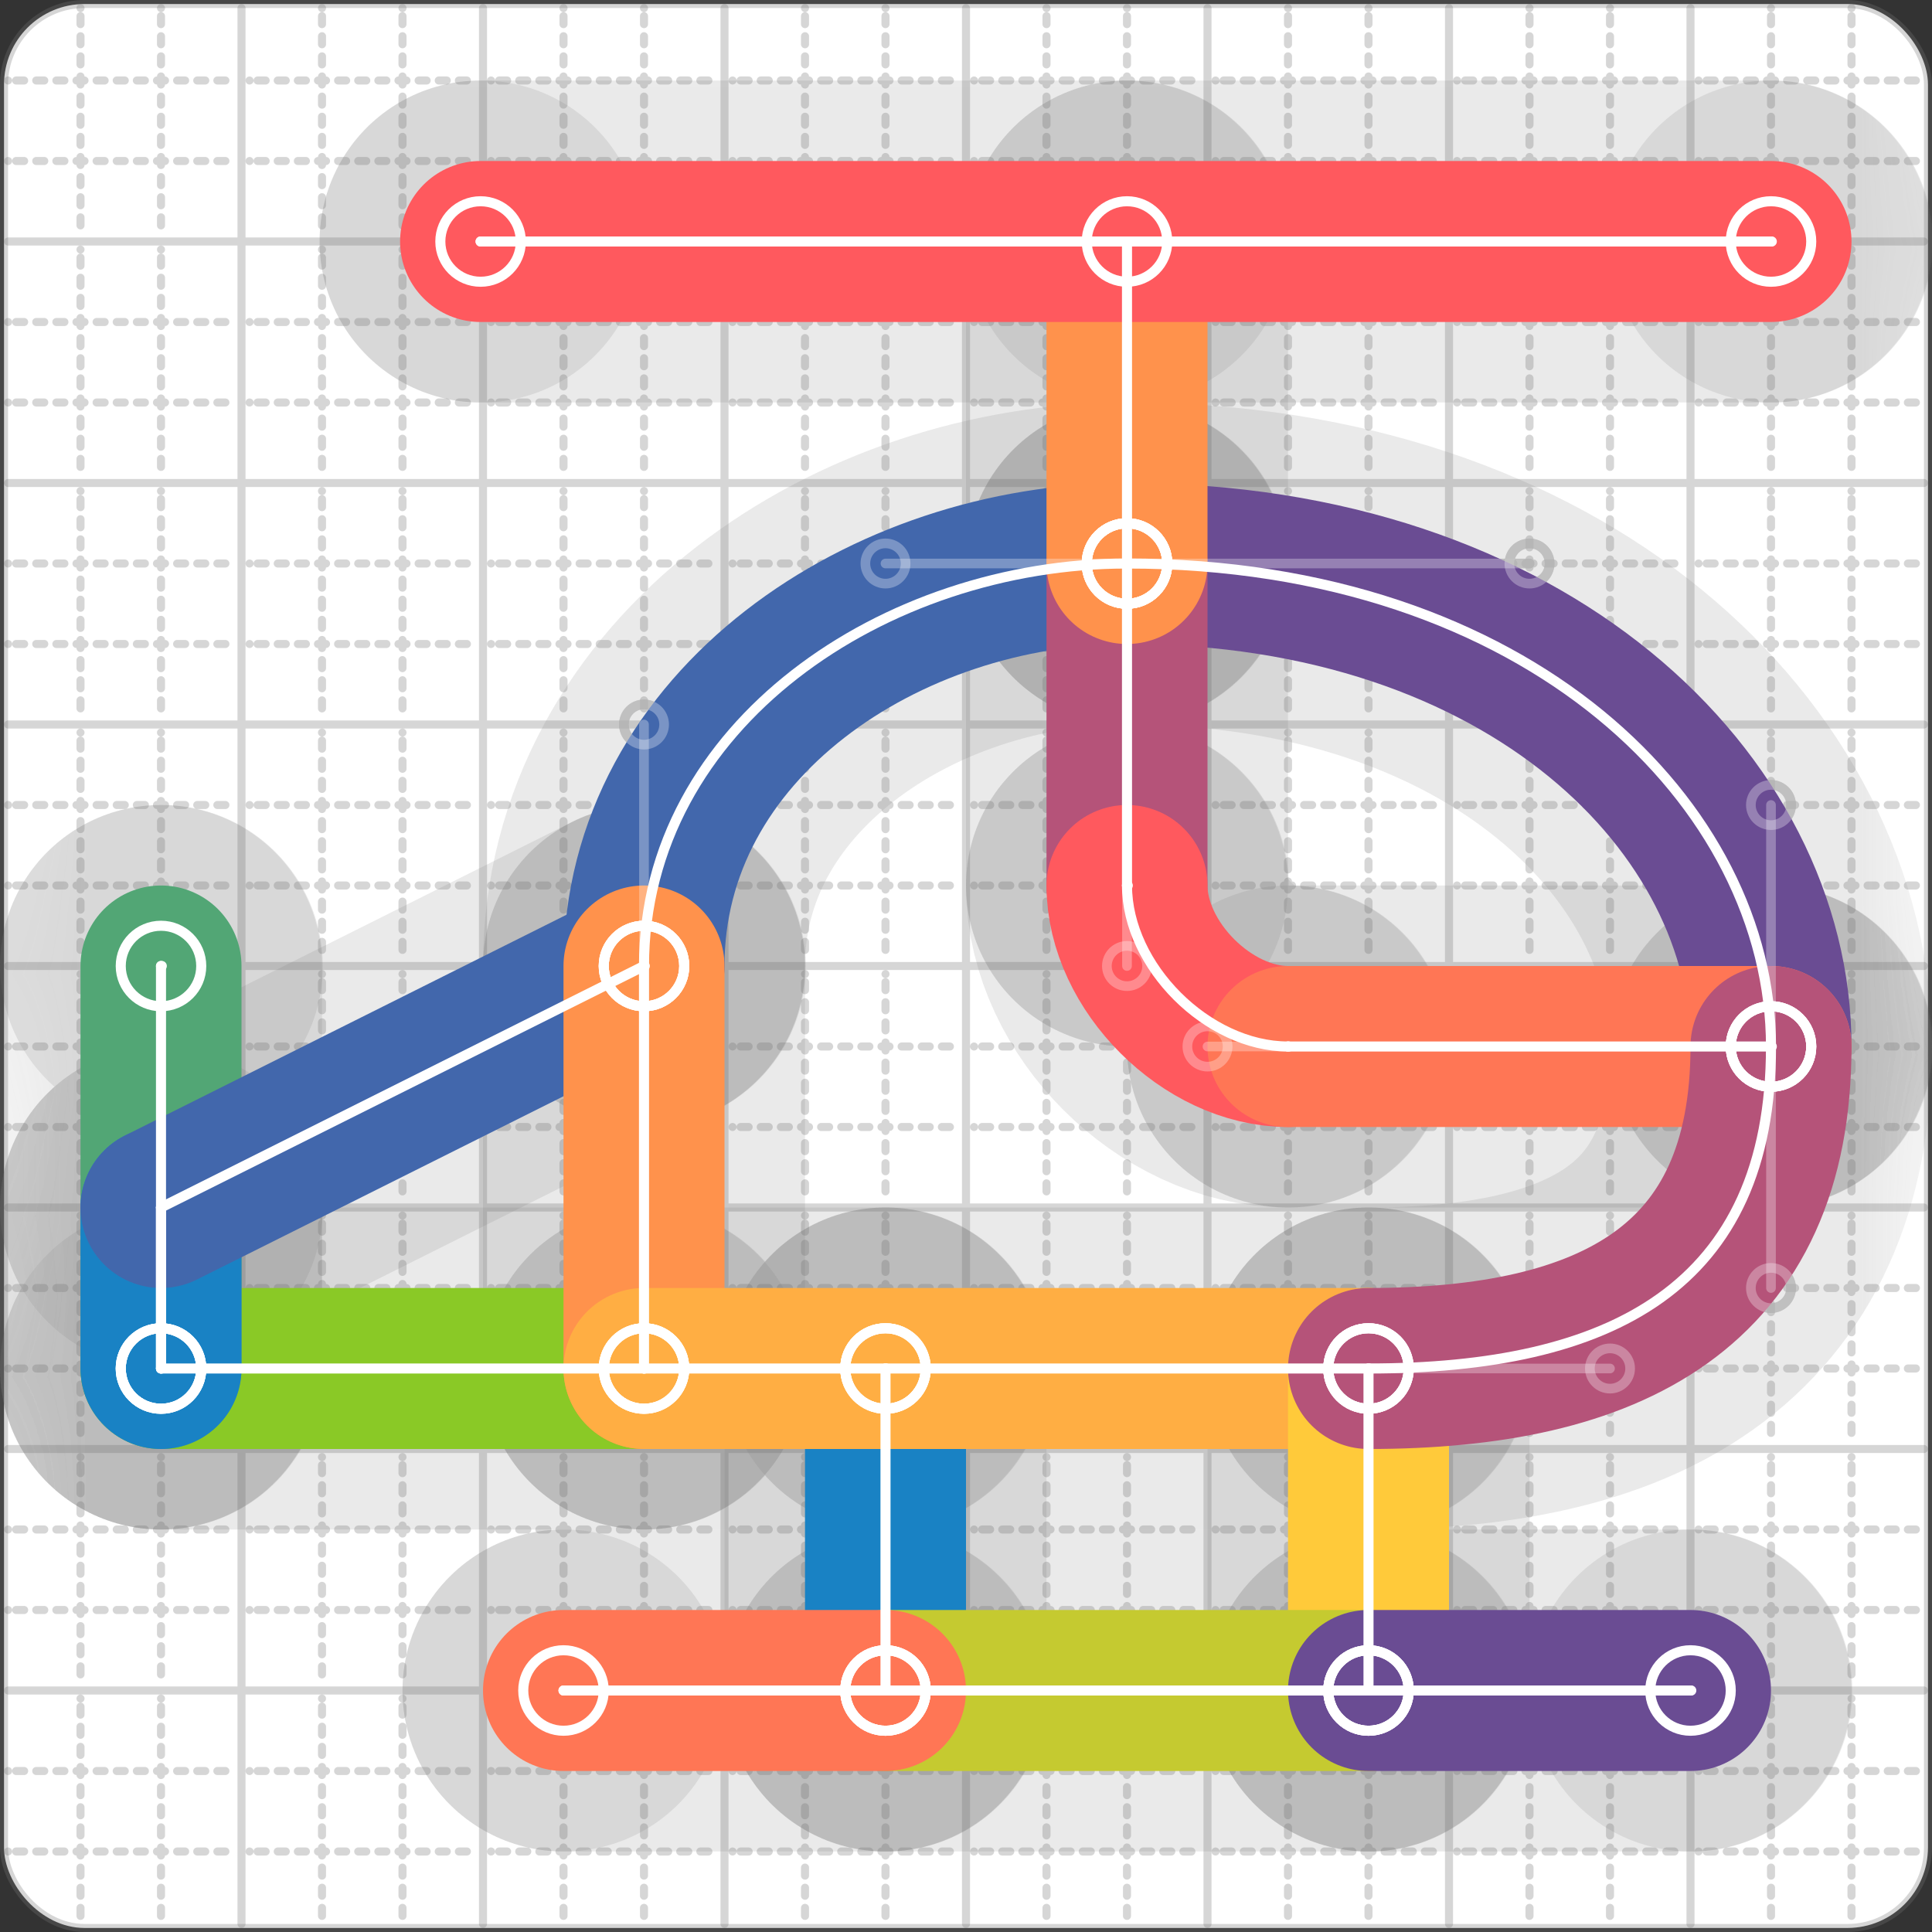 <svg xmlns="http://www.w3.org/2000/svg" width="24" height="24" viewBox="0 0 24 24" fill="none" stroke="currentColor" stroke-width="2" stroke-linecap="round" stroke-linejoin="round"><rect x="0" y="0" width="24" height="24" fill="#333333" stroke="none"/><style>
  @media screen and (prefers-color-scheme: light) {
    .svg-preview-grid-rect { fill: none }
  }
  @media screen and (prefers-color-scheme: dark) {
    .svg-preview-grid-rect { fill: none }
    .svg
    .svg-preview-grid-group,
    .svg-preview-radii-group,
    .svg-preview-shadow-mask-group,
    .svg-preview-shadow-group {
      stroke: #fff;
    }
  }
</style><g class="svg-preview-grid-group" stroke-linecap="butt" stroke-width="0.1" stroke="#777" stroke-opacity="0.3"><rect class="svg-preview-grid-rect" width="23.9" height="23.9" x="0.05" y="0.05" rx="1" fill="#fff"></rect><path stroke-dasharray="0 0.1 0.1 0.15 0.1 0.15 0.1 0.15 0.1 0.15 0.1 0.15 0.1 0.15 0.1 0.15 0.1 0.15 0.1 0.15 0.1 0.15 0.1 0.15 0 0.15" stroke-width="0.1" d="M0.1 1h23.8M1 0.1v23.8M0.1 2h23.8M2 0.1v23.8M0.1 4h23.8M4 0.1v23.8M0.1 5h23.8M5 0.1v23.8M0.1 7h23.8M7 0.1v23.8M0.1 8h23.8M8 0.1v23.8M0.1 10h23.8M10 0.1v23.8M0.1 11h23.8M11 0.1v23.8M0.1 13h23.8M13 0.1v23.8M0.1 14h23.8M14 0.1v23.8M0.1 16h23.8M16 0.1v23.8M0.1 17h23.8M17 0.1v23.8M0.1 19h23.8M19 0.1v23.8M0.1 20h23.8M20 0.1v23.8M0.1 22h23.8M22 0.1v23.8M0.1 23h23.8M23 0.1v23.8"></path><path d="M0.1 3h23.8M3 0.1v23.8M0.1 6h23.8M6 0.1v23.8M0.1 9h23.8M9 0.1v23.8M0.1 12h23.8M12 0.1v23.8M0.1 15h23.8M15 0.1v23.8M0.1 18h23.8M18 0.1v23.8M0.1 21h23.8M21 0.1v23.8"></path></g><g class="svg-preview-shadow-mask-group" stroke-width="4" stroke="#777" stroke-opacity="0.15"><mask id="svg-preview-shadow-mask-0" maskUnits="userSpaceOnUse" stroke-opacity="1" stroke-width="4" stroke="#000"><rect x="0" y="0" width="24" height="24" fill="#fff" stroke="none" rx="1"></rect><path d="M11 17h.01M11 21h.01"></path></mask><mask id="svg-preview-shadow-mask-1" maskUnits="userSpaceOnUse" stroke-opacity="1" stroke-width="4" stroke="#000"><rect x="0" y="0" width="24" height="24" fill="#fff" stroke="none" rx="1"></rect><path d="M14 7h.01M8 12h.01"></path></mask><mask id="svg-preview-shadow-mask-2" maskUnits="userSpaceOnUse" stroke-opacity="1" stroke-width="4" stroke="#000"><rect x="0" y="0" width="24" height="24" fill="#fff" stroke="none" rx="1"></rect><path d="M14 7h.01M22 13h.01"></path></mask><mask id="svg-preview-shadow-mask-3" maskUnits="userSpaceOnUse" stroke-opacity="1" stroke-width="4" stroke="#000"><rect x="0" y="0" width="24" height="24" fill="#fff" stroke="none" rx="1"></rect><path d="M14 7h.01M14 11h.01M16 13h.01M22 13h.01"></path></mask><mask id="svg-preview-shadow-mask-4" maskUnits="userSpaceOnUse" stroke-opacity="1" stroke-width="4" stroke="#000"><rect x="0" y="0" width="24" height="24" fill="#fff" stroke="none" rx="1"></rect><path d="M14 7h.01M14 3h.01"></path></mask><mask id="svg-preview-shadow-mask-5" maskUnits="userSpaceOnUse" stroke-opacity="1" stroke-width="4" stroke="#000"><rect x="0" y="0" width="24" height="24" fill="#fff" stroke="none" rx="1"></rect><path d="M17 17h.01M11 17h.01"></path></mask><mask id="svg-preview-shadow-mask-6" maskUnits="userSpaceOnUse" stroke-opacity="1" stroke-width="4" stroke="#000"><rect x="0" y="0" width="24" height="24" fill="#fff" stroke="none" rx="1"></rect><path d="M17 17h.01M17 21h.01"></path></mask><mask id="svg-preview-shadow-mask-7" maskUnits="userSpaceOnUse" stroke-opacity="1" stroke-width="4" stroke="#000"><rect x="0" y="0" width="24" height="24" fill="#fff" stroke="none" rx="1"></rect><path d="M17 21h.01M11 21h.01"></path></mask><mask id="svg-preview-shadow-mask-8" maskUnits="userSpaceOnUse" stroke-opacity="1" stroke-width="4" stroke="#000"><rect x="0" y="0" width="24" height="24" fill="#fff" stroke="none" rx="1"></rect><path d="M2 17h.01M8 17h.01"></path></mask><mask id="svg-preview-shadow-mask-9" maskUnits="userSpaceOnUse" stroke-opacity="1" stroke-width="4" stroke="#000"><rect x="0" y="0" width="24" height="24" fill="#fff" stroke="none" rx="1"></rect><path d="M2 17h.01M2 12h.01"></path></mask><mask id="svg-preview-shadow-mask-10" maskUnits="userSpaceOnUse" stroke-opacity="1" stroke-width="4" stroke="#000"><rect x="0" y="0" width="24" height="24" fill="#fff" stroke="none" rx="1"></rect><path d="M2 17h.01M2 15h.01M8 12h.01"></path></mask><mask id="svg-preview-shadow-mask-11" maskUnits="userSpaceOnUse" stroke-opacity="1" stroke-width="4" stroke="#000"><rect x="0" y="0" width="24" height="24" fill="#fff" stroke="none" rx="1"></rect><path d="M21 21h.01M17 21h.01"></path></mask><mask id="svg-preview-shadow-mask-12" maskUnits="userSpaceOnUse" stroke-opacity="1" stroke-width="4" stroke="#000"><rect x="0" y="0" width="24" height="24" fill="#fff" stroke="none" rx="1"></rect><path d="M22 13h.01M17 17h.01"></path></mask><mask id="svg-preview-shadow-mask-13" maskUnits="userSpaceOnUse" stroke-opacity="1" stroke-width="4" stroke="#000"><rect x="0" y="0" width="24" height="24" fill="#fff" stroke="none" rx="1"></rect><path d="M5.97 3h.01M22 3h.01"></path></mask><mask id="svg-preview-shadow-mask-14" maskUnits="userSpaceOnUse" stroke-opacity="1" stroke-width="4" stroke="#000"><rect x="0" y="0" width="24" height="24" fill="#fff" stroke="none" rx="1"></rect><path d="M7 21h.01M11 21h.01"></path></mask><mask id="svg-preview-shadow-mask-15" maskUnits="userSpaceOnUse" stroke-opacity="1" stroke-width="4" stroke="#000"><rect x="0" y="0" width="24" height="24" fill="#fff" stroke="none" rx="1"></rect><path d="M8 12h.01M8 17h.01"></path></mask><mask id="svg-preview-shadow-mask-16" maskUnits="userSpaceOnUse" stroke-opacity="1" stroke-width="4" stroke="#000"><rect x="0" y="0" width="24" height="24" fill="#fff" stroke="none" rx="1"></rect><path d="M8 17h.01M11 17h.01"></path></mask></g><g class="svg-preview-shadow-group" stroke-width="4" stroke="#777" stroke-opacity="0.15"><path mask="url(#svg-preview-shadow-mask-0)" d="M 11 17 L 11 21"></path><path mask="url(#svg-preview-shadow-mask-1)" d="M 14 7 C11 7 8 9 8 12"></path><path mask="url(#svg-preview-shadow-mask-2)" d="M 14 7 C19 7 22 10 22 13"></path><path mask="url(#svg-preview-shadow-mask-3)" d="M 14 7 L 14 11"></path><path mask="url(#svg-preview-shadow-mask-3)" d="M 14 11 C14 12 15 13 16 13"></path><path mask="url(#svg-preview-shadow-mask-3)" d="M 16 13 L 22 13"></path><path mask="url(#svg-preview-shadow-mask-4)" d="M 14 7 L 14 3"></path><path mask="url(#svg-preview-shadow-mask-5)" d="M 17 17 L 11 17"></path><path mask="url(#svg-preview-shadow-mask-6)" d="M 17 17 L 17 21"></path><path mask="url(#svg-preview-shadow-mask-7)" d="M 17 21 L 11 21"></path><path mask="url(#svg-preview-shadow-mask-8)" d="M 2 17 L 8 17"></path><path mask="url(#svg-preview-shadow-mask-9)" d="M 2 17 L 2 12"></path><path mask="url(#svg-preview-shadow-mask-10)" d="M 2 17 L 2 15"></path><path mask="url(#svg-preview-shadow-mask-10)" d="M 2 15 L 8 12"></path><path mask="url(#svg-preview-shadow-mask-11)" d="M 21 21 L 17 21"></path><path mask="url(#svg-preview-shadow-mask-12)" d="M 22 13 C22 16 20 17 17 17"></path><path mask="url(#svg-preview-shadow-mask-13)" d="M 5.97 3 L 22 3"></path><path mask="url(#svg-preview-shadow-mask-14)" d="M 7 21 L 11 21"></path><path mask="url(#svg-preview-shadow-mask-15)" d="M 8 12 L 8 17"></path><path mask="url(#svg-preview-shadow-mask-16)" d="M 8 17 L 11 17"></path><path d="M11 17h.01M11 21h.01M14 7h.01M8 12h.01M22 13h.01M14 11h.01M16 13h.01M14 3h.01M17 17h.01M17 21h.01M2 17h.01M8 17h.01M2 12h.01M2 15h.01M21 21h.01M5.97 3h.01M22 3h.01M7 21h.01"></path></g><g class="svg-preview-handles-group" stroke-width="0.12" stroke="#777" stroke-opacity="0.6"><path d="M14 7 11 7"></path><circle cy="7" cx="11" r="0.25"></circle><path d="M8 12 8 9"></path><circle cy="9" cx="8" r="0.25"></circle><path d="M14 7 19 7"></path><circle cy="7" cx="19" r="0.25"></circle><path d="M22 13 22 10"></path><circle cy="10" cx="22" r="0.25"></circle><path d="M14 11 14 12"></path><circle cy="12" cx="14" r="0.25"></circle><path d="M16 13 15 13"></path><circle cy="13" cx="15" r="0.25"></circle><path d="M22 13 22 16"></path><circle cy="16" cx="22" r="0.25"></circle><path d="M17 17 20 17"></path><circle cy="17" cx="20" r="0.25"></circle></g><g class="svg-preview-colored-path-group"><path d="M 11 17 L 11 21" stroke="#1982c4"></path><path d="M 14 7 C11 7 8 9 8 12" stroke="#4267AC"></path><path d="M 14 7 C19 7 22 10 22 13" stroke="#6a4c93"></path><path d="M 14 7 L 14 11" stroke="#B55379"></path><path d="M 14 11 C14 12 15 13 16 13" stroke="#FF595E"></path><path d="M 16 13 L 22 13" stroke="#FF7655"></path><path d="M 14 7 L 14 3" stroke="#ff924c"></path><path d="M 17 17 L 11 17" stroke="#FFAE43"></path><path d="M 17 17 L 17 21" stroke="#ffca3a"></path><path d="M 17 21 L 11 21" stroke="#C5CA30"></path><path d="M 2 17 L 8 17" stroke="#8ac926"></path><path d="M 2 17 L 2 12" stroke="#52A675"></path><path d="M 2 17 L 2 15" stroke="#1982c4"></path><path d="M 2 15 L 8 12" stroke="#4267AC"></path><path d="M 21 21 L 17 21" stroke="#6a4c93"></path><path d="M 22 13 C22 16 20 17 17 17" stroke="#B55379"></path><path d="M 5.97 3 L 22 3" stroke="#FF595E"></path><path d="M 7 21 L 11 21" stroke="#FF7655"></path><path d="M 8 12 L 8 17" stroke="#ff924c"></path><path d="M 8 17 L 11 17" stroke="#FFAE43"></path></g><g class="svg-preview-radii-group" stroke-width="0.12" stroke-dasharray="0 0.25 0.25" stroke="#777" stroke-opacity="0.3"></g><g class="svg-preview-control-path-marker-mask-group" stroke-width="1" stroke="#000"><mask id="svg-preview-control-path-marker-mask-0" maskUnits="userSpaceOnUse"><rect x="0" y="0" width="24" height="24" fill="#fff" stroke="none" rx="1"></rect><path d="M11 17h.01"></path><path d="M11 21h.01"></path></mask><mask id="svg-preview-control-path-marker-mask-1" maskUnits="userSpaceOnUse"><rect x="0" y="0" width="24" height="24" fill="#fff" stroke="none" rx="1"></rect><path d="M14 7h.01"></path><path d="M8 12h.01"></path></mask><mask id="svg-preview-control-path-marker-mask-2" maskUnits="userSpaceOnUse"><rect x="0" y="0" width="24" height="24" fill="#fff" stroke="none" rx="1"></rect><path d="M14 7h.01"></path><path d="M22 13h.01"></path></mask><mask id="svg-preview-control-path-marker-mask-3" maskUnits="userSpaceOnUse"><rect x="0" y="0" width="24" height="24" fill="#fff" stroke="none" rx="1"></rect><path d="M14 7h.01"></path><path d="M14 11h.01"></path></mask><mask id="svg-preview-control-path-marker-mask-4" maskUnits="userSpaceOnUse"><rect x="0" y="0" width="24" height="24" fill="#fff" stroke="none" rx="1"></rect><path d="M14 11h.01"></path><path d="M16 13h.01"></path></mask><mask id="svg-preview-control-path-marker-mask-5" maskUnits="userSpaceOnUse"><rect x="0" y="0" width="24" height="24" fill="#fff" stroke="none" rx="1"></rect><path d="M16 13h.01"></path><path d="M22 13h.01"></path></mask><mask id="svg-preview-control-path-marker-mask-6" maskUnits="userSpaceOnUse"><rect x="0" y="0" width="24" height="24" fill="#fff" stroke="none" rx="1"></rect><path d="M14 7h.01"></path><path d="M14 3h.01"></path></mask><mask id="svg-preview-control-path-marker-mask-7" maskUnits="userSpaceOnUse"><rect x="0" y="0" width="24" height="24" fill="#fff" stroke="none" rx="1"></rect><path d="M17 17h.01"></path><path d="M11 17h.01"></path></mask><mask id="svg-preview-control-path-marker-mask-8" maskUnits="userSpaceOnUse"><rect x="0" y="0" width="24" height="24" fill="#fff" stroke="none" rx="1"></rect><path d="M17 17h.01"></path><path d="M17 21h.01"></path></mask><mask id="svg-preview-control-path-marker-mask-9" maskUnits="userSpaceOnUse"><rect x="0" y="0" width="24" height="24" fill="#fff" stroke="none" rx="1"></rect><path d="M17 21h.01"></path><path d="M11 21h.01"></path></mask><mask id="svg-preview-control-path-marker-mask-10" maskUnits="userSpaceOnUse"><rect x="0" y="0" width="24" height="24" fill="#fff" stroke="none" rx="1"></rect><path d="M2 17h.01"></path><path d="M8 17h.01"></path></mask><mask id="svg-preview-control-path-marker-mask-11" maskUnits="userSpaceOnUse"><rect x="0" y="0" width="24" height="24" fill="#fff" stroke="none" rx="1"></rect><path d="M2 17h.01"></path><path d="M2 12h.01"></path></mask><mask id="svg-preview-control-path-marker-mask-12" maskUnits="userSpaceOnUse"><rect x="0" y="0" width="24" height="24" fill="#fff" stroke="none" rx="1"></rect><path d="M2 17h.01"></path><path d="M2 15h.01"></path></mask><mask id="svg-preview-control-path-marker-mask-13" maskUnits="userSpaceOnUse"><rect x="0" y="0" width="24" height="24" fill="#fff" stroke="none" rx="1"></rect><path d="M2 15h.01"></path><path d="M8 12h.01"></path></mask><mask id="svg-preview-control-path-marker-mask-14" maskUnits="userSpaceOnUse"><rect x="0" y="0" width="24" height="24" fill="#fff" stroke="none" rx="1"></rect><path d="M21 21h.01"></path><path d="M17 21h.01"></path></mask><mask id="svg-preview-control-path-marker-mask-15" maskUnits="userSpaceOnUse"><rect x="0" y="0" width="24" height="24" fill="#fff" stroke="none" rx="1"></rect><path d="M22 13h.01"></path><path d="M17 17h.01"></path></mask><mask id="svg-preview-control-path-marker-mask-16" maskUnits="userSpaceOnUse"><rect x="0" y="0" width="24" height="24" fill="#fff" stroke="none" rx="1"></rect><path d="M5.97 3h.01"></path><path d="M22 3h.01"></path></mask><mask id="svg-preview-control-path-marker-mask-17" maskUnits="userSpaceOnUse"><rect x="0" y="0" width="24" height="24" fill="#fff" stroke="none" rx="1"></rect><path d="M7 21h.01"></path><path d="M11 21h.01"></path></mask><mask id="svg-preview-control-path-marker-mask-18" maskUnits="userSpaceOnUse"><rect x="0" y="0" width="24" height="24" fill="#fff" stroke="none" rx="1"></rect><path d="M8 12h.01"></path><path d="M8 17h.01"></path></mask><mask id="svg-preview-control-path-marker-mask-19" maskUnits="userSpaceOnUse"><rect x="0" y="0" width="24" height="24" fill="#fff" stroke="none" rx="1"></rect><path d="M8 17h.01"></path><path d="M11 17h.01"></path></mask></g><g class="svg-preview-control-path-group" stroke="#fff" stroke-width="0.125"><path mask="url(#svg-preview-control-path-marker-mask-0)" d="M 11 17 L 11 21"></path><path mask="url(#svg-preview-control-path-marker-mask-1)" d="M 14 7 C11 7 8 9 8 12"></path><path mask="url(#svg-preview-control-path-marker-mask-2)" d="M 14 7 C19 7 22 10 22 13"></path><path mask="url(#svg-preview-control-path-marker-mask-3)" d="M 14 7 L 14 11"></path><path mask="url(#svg-preview-control-path-marker-mask-4)" d="M 14 11 C14 12 15 13 16 13"></path><path mask="url(#svg-preview-control-path-marker-mask-5)" d="M 16 13 L 22 13"></path><path mask="url(#svg-preview-control-path-marker-mask-6)" d="M 14 7 L 14 3"></path><path mask="url(#svg-preview-control-path-marker-mask-7)" d="M 17 17 L 11 17"></path><path mask="url(#svg-preview-control-path-marker-mask-8)" d="M 17 17 L 17 21"></path><path mask="url(#svg-preview-control-path-marker-mask-9)" d="M 17 21 L 11 21"></path><path mask="url(#svg-preview-control-path-marker-mask-10)" d="M 2 17 L 8 17"></path><path mask="url(#svg-preview-control-path-marker-mask-11)" d="M 2 17 L 2 12"></path><path mask="url(#svg-preview-control-path-marker-mask-12)" d="M 2 17 L 2 15"></path><path mask="url(#svg-preview-control-path-marker-mask-13)" d="M 2 15 L 8 12"></path><path mask="url(#svg-preview-control-path-marker-mask-14)" d="M 21 21 L 17 21"></path><path mask="url(#svg-preview-control-path-marker-mask-15)" d="M 22 13 C22 16 20 17 17 17"></path><path mask="url(#svg-preview-control-path-marker-mask-16)" d="M 5.97 3 L 22 3"></path><path mask="url(#svg-preview-control-path-marker-mask-17)" d="M 7 21 L 11 21"></path><path mask="url(#svg-preview-control-path-marker-mask-18)" d="M 8 12 L 8 17"></path><path mask="url(#svg-preview-control-path-marker-mask-19)" d="M 8 17 L 11 17"></path></g><g class="svg-preview-control-path-marker-group" stroke="#fff" stroke-width="0.125"><path d="M11 17h.01M11 21h.01M14 7h.01M8 12h.01M14 7h.01M22 13h.01M14 7h.01M14 11h.01M14 11h.01M16 13h.01M16 13h.01M22 13h.01M14 7h.01M14 3h.01M17 17h.01M11 17h.01M17 17h.01M17 21h.01M17 21h.01M11 21h.01M2 17h.01M8 17h.01M2 17h.01M2 12h.01M2 17h.01M2 15h.01M2 15h.01M8 12h.01M21 21h.01M17 21h.01M22 13h.01M17 17h.01M5.97 3h.01M22 3h.01M7 21h.01M11 21h.01M8 12h.01M8 17h.01M8 17h.01M11 17h.01"></path><circle cx="11" cy="17" r="0.5"></circle><circle cx="11" cy="21" r="0.5"></circle><circle cx="14" cy="7" r="0.5"></circle><circle cx="8" cy="12" r="0.5"></circle><circle cx="14" cy="7" r="0.5"></circle><circle cx="22" cy="13" r="0.5"></circle><circle cx="14" cy="7" r="0.5"></circle><circle cx="22" cy="13" r="0.5"></circle><circle cx="14" cy="7" r="0.5"></circle><circle cx="14" cy="3" r="0.5"></circle><circle cx="17" cy="17" r="0.5"></circle><circle cx="11" cy="17" r="0.5"></circle><circle cx="17" cy="17" r="0.5"></circle><circle cx="17" cy="21" r="0.5"></circle><circle cx="17" cy="21" r="0.5"></circle><circle cx="11" cy="21" r="0.5"></circle><circle cx="2" cy="17" r="0.5"></circle><circle cx="8" cy="17" r="0.5"></circle><circle cx="2" cy="17" r="0.5"></circle><circle cx="2" cy="12" r="0.5"></circle><circle cx="2" cy="17" r="0.5"></circle><circle cx="8" cy="12" r="0.5"></circle><circle cx="21" cy="21" r="0.5"></circle><circle cx="17" cy="21" r="0.5"></circle><circle cx="22" cy="13" r="0.5"></circle><circle cx="17" cy="17" r="0.5"></circle><circle cx="5.97" cy="3" r="0.5"></circle><circle cx="22" cy="3" r="0.5"></circle><circle cx="7" cy="21" r="0.5"></circle><circle cx="11" cy="21" r="0.5"></circle><circle cx="8" cy="12" r="0.5"></circle><circle cx="8" cy="17" r="0.5"></circle><circle cx="8" cy="17" r="0.5"></circle><circle cx="11" cy="17" r="0.5"></circle></g><g class="svg-preview-handles-group" stroke-width="0.12" stroke="#FFF" stroke-opacity="0.3"><path d="M14 7 11 7"></path><circle cy="7" cx="11" r="0.25"></circle><path d="M8 12 8 9"></path><circle cy="9" cx="8" r="0.25"></circle><path d="M14 7 19 7"></path><circle cy="7" cx="19" r="0.25"></circle><path d="M22 13 22 10"></path><circle cy="10" cx="22" r="0.25"></circle><path d="M14 11 14 12"></path><circle cy="12" cx="14" r="0.25"></circle><path d="M16 13 15 13"></path><circle cy="13" cx="15" r="0.25"></circle><path d="M22 13 22 16"></path><circle cy="16" cx="22" r="0.25"></circle><path d="M17 17 20 17"></path><circle cy="17" cx="20" r="0.25"></circle></g></svg>